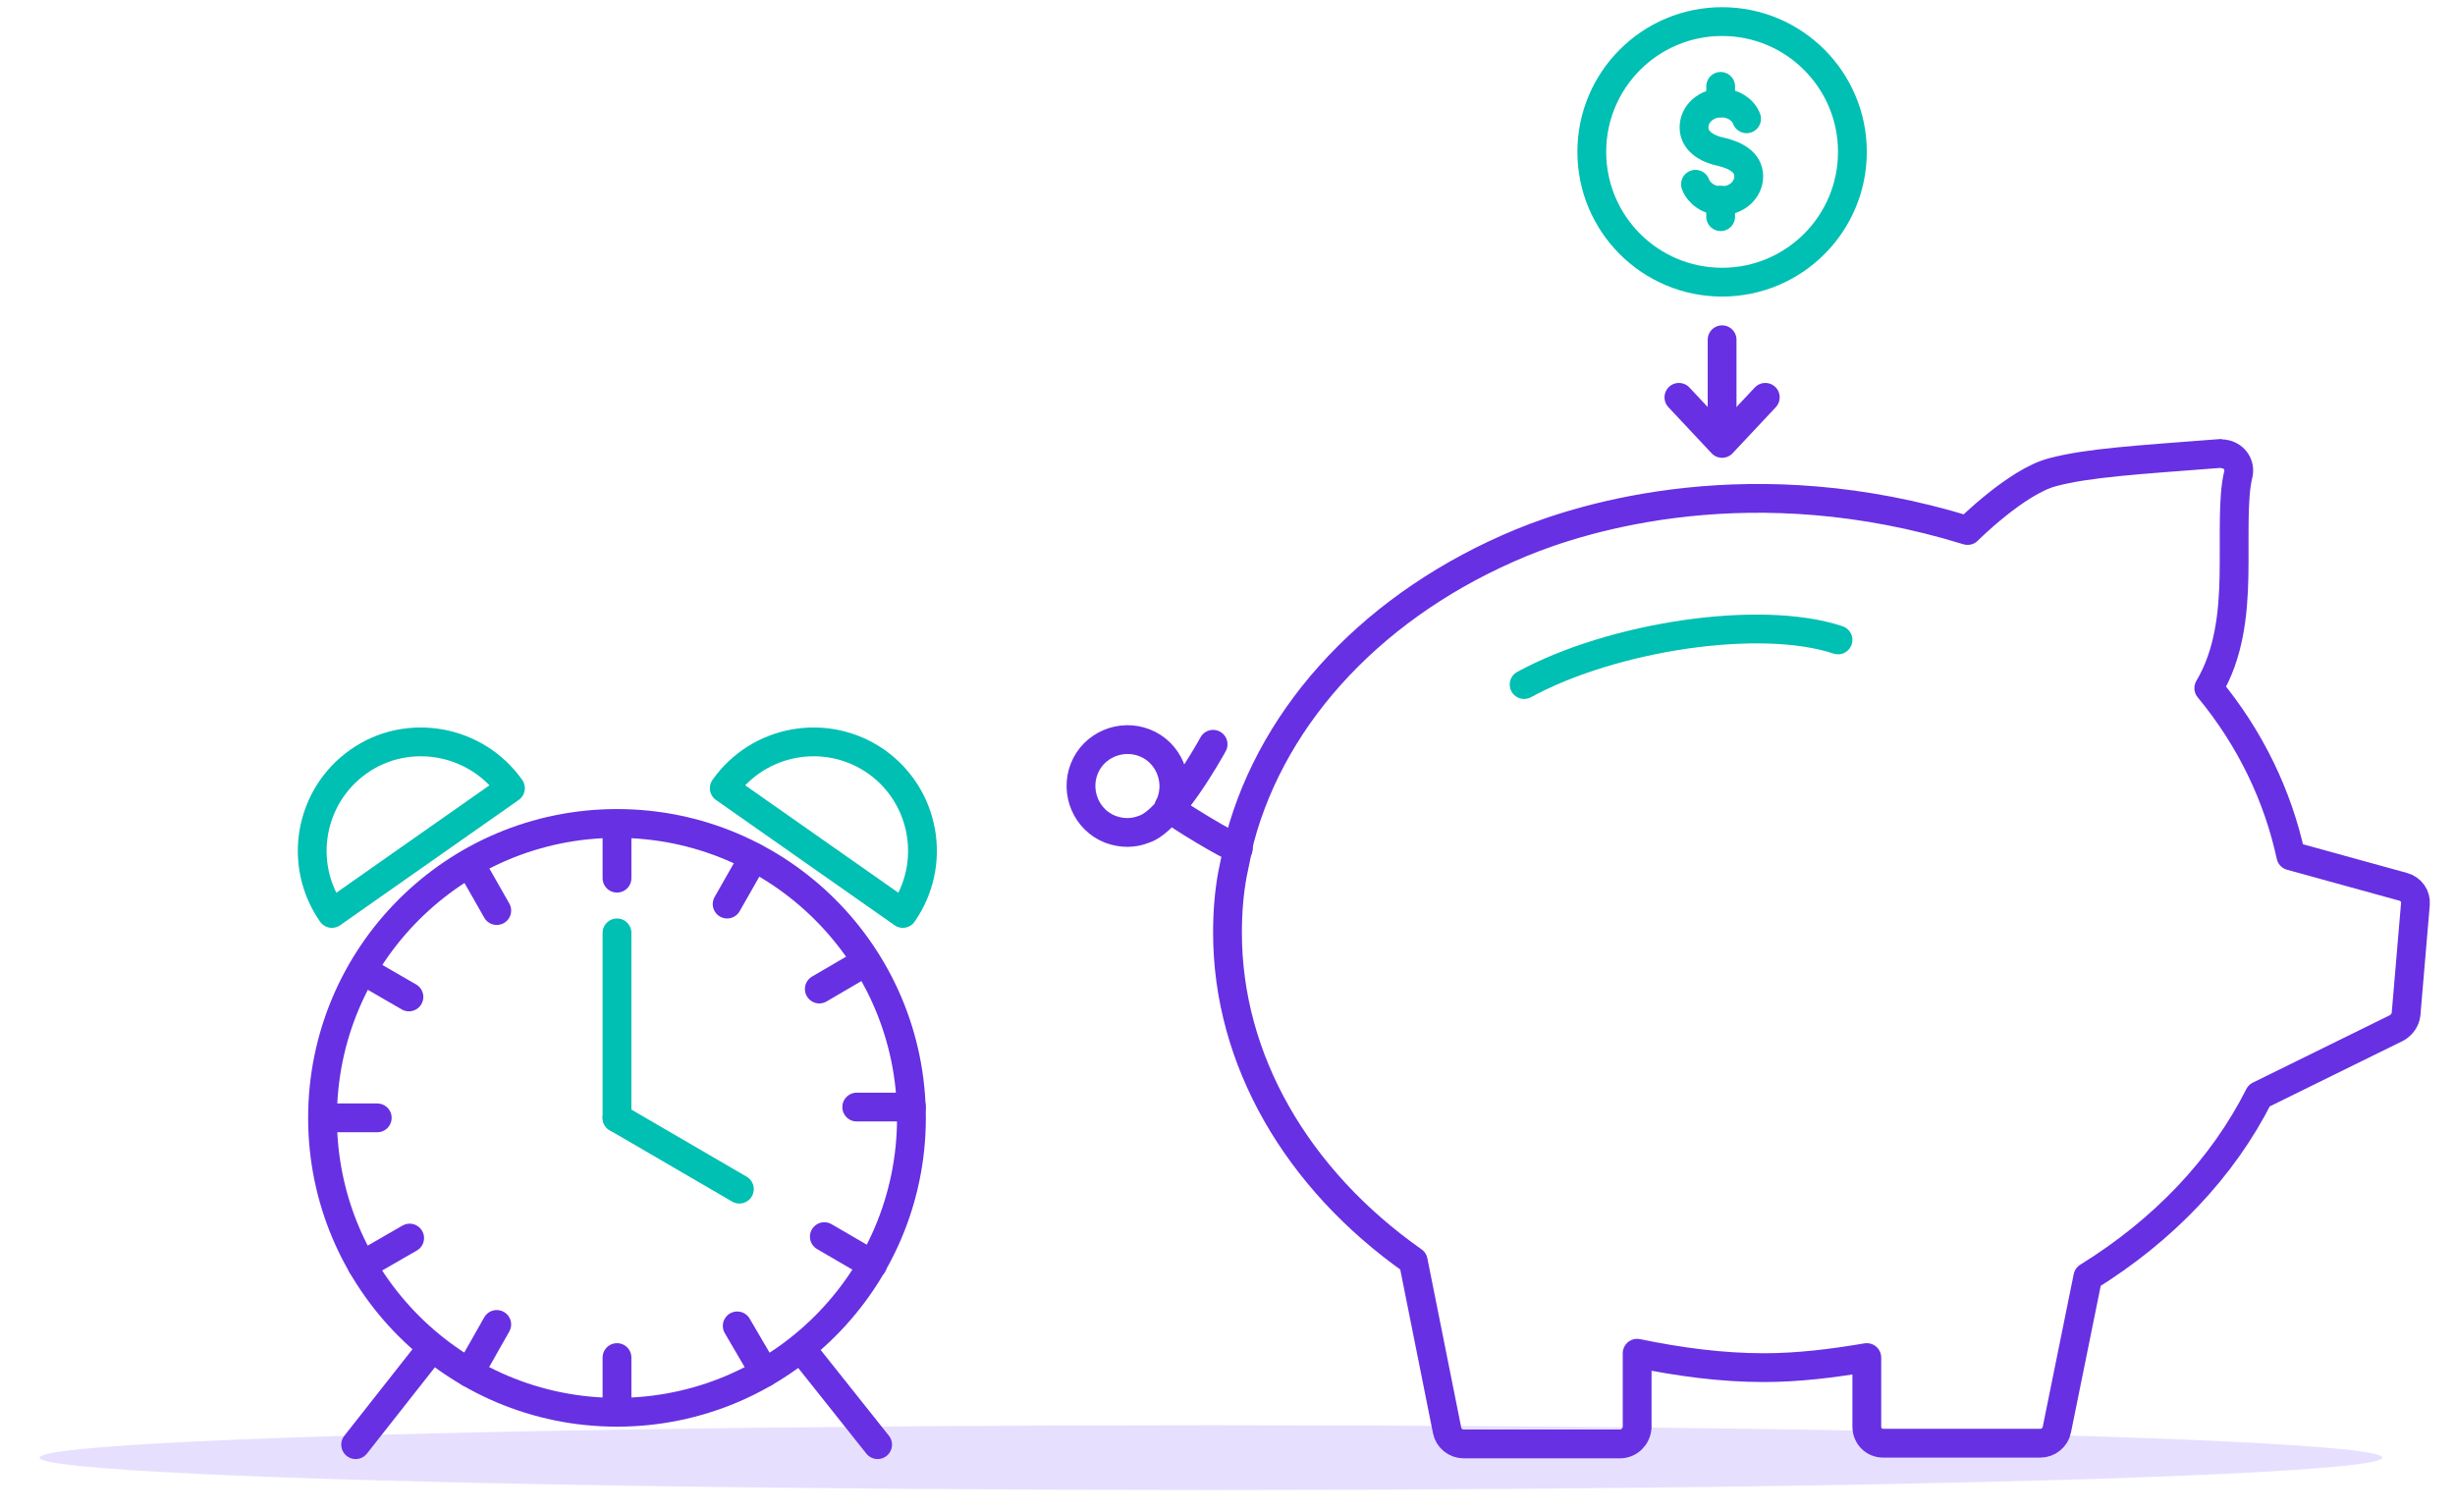 <?xml version="1.0" encoding="utf-8"?>
<!-- Generator: Adobe Illustrator 28.0.0, SVG Export Plug-In . SVG Version: 6.00 Build 0)  -->
<svg version="1.1" id="Layer_1" xmlns="http://www.w3.org/2000/svg" xmlns:xlink="http://www.w3.org/1999/xlink" x="0px" y="0px"
	 viewBox="0 0 341 210" style="enable-background:new 0 0 341 210;" xml:space="preserve">
<style type="text/css">
	.st0{fill:#E7DFFE;}
	.st1{fill:none;stroke:#00BFB3;stroke-width:4;stroke-linecap:round;stroke-linejoin:round;stroke-miterlimit:10;}
	.st2{fill:none;stroke:#6730E3;stroke-width:4;stroke-linecap:round;stroke-linejoin:round;stroke-miterlimit:10;}
	.st3{fill:none;stroke:#6730E3;stroke-width:4;stroke-linecap:round;stroke-miterlimit:10;}
</style>
<g>
	<ellipse class="st0" cx="168.2" cy="202.5" rx="162.7" ry="4.5"/>
	<g>
		<path class="st1" d="M46.1,126.9c-4.8-6.9-3.1-16.3,3.7-21.1s16.3-3.1,21.1,3.7L46.1,126.9z"/>
		<path class="st1" d="M125.4,126.9c4.8-6.9,3.1-16.3-3.7-21.1c-6.9-4.8-16.3-3.1-21.1,3.7L125.4,126.9z"/>
		<line class="st2" x1="49.4" y1="200.7" x2="59.4" y2="188"/>
		<line class="st2" x1="121.9" y1="200.7" x2="111.8" y2="188"/>
		<g>
			<line class="st1" x1="85.7" y1="129.6" x2="85.7" y2="155.3"/>
			<circle class="st2" cx="85.7" cy="155.3" r="40.9"/>
			<line class="st2" x1="44.9" y1="155.3" x2="52.4" y2="155.3"/>
			<line class="st2" x1="85.7" y1="114.5" x2="85.7" y2="122"/>
			<line class="st2" x1="126.6" y1="153.8" x2="119" y2="153.8"/>
			<line class="st2" x1="85.7" y1="196.2" x2="85.7" y2="188.6"/>
			<line class="st2" x1="50.3" y1="175.8" x2="56.9" y2="172"/>
			<line class="st2" x1="65.3" y1="120" x2="69" y2="126.5"/>
			<line class="st2" x1="120.3" y1="133.6" x2="113.8" y2="137.4"/>
			<line class="st2" x1="106.2" y1="190.7" x2="102.4" y2="184.2"/>
			<line class="st2" x1="65.2" y1="190.7" x2="69" y2="184"/>
			<line class="st2" x1="50.4" y1="134.8" x2="56.8" y2="138.5"/>
			<line class="st2" x1="104.7" y1="119.1" x2="101" y2="125.6"/>
			<line class="st2" x1="121.2" y1="175.7" x2="114.5" y2="171.8"/>
			<line class="st1" x1="85.7" y1="155.3" x2="102.7" y2="165.2"/>
		</g>
	</g>
	<g>
		<g>
			<path color-rendering="auto" shape-rendering="auto" image-rendering="auto" class="st2" d="M171.2,121.4
				c-0.5,2.7-0.7,5.4-0.7,8.2c0,0,0,0,0,0c0,17.6,9.6,34.2,25.8,45.6l4.7,23.5c0.2,1.1,1.2,1.9,2.3,1.9h21.7c1.3,0,2.3-1,2.4-2.3
				c0,0,0,0,0,0V188c5.8,1.2,11.7,2,17.6,2c0,0,0,0,0,0c4.8,0,9.6-0.6,14.3-1.4v9.6c0,1.3,1,2.3,2.3,2.3c0,0,0,0,0,0h21.8
				c1.1,0,2.1-0.8,2.3-1.9l4.3-21.2c10.5-6.5,18.7-15.1,23.8-25.2l19.1-9.4c0.7-0.4,1.2-1.1,1.3-1.9l1.3-15.3
				c0.1-1.1-0.6-2.1-1.7-2.4l-15.6-4.3c-1.8-8.3-5.6-16.3-11.4-23.3c2.8-4.7,3.4-10.3,3.5-15.5c0.1-5.6-0.2-11,0.6-14.2
				c0.3-1.3-0.5-2.5-1.8-2.8c-0.2,0-0.4-0.1-0.5-0.1c-0.1,0-0.1,0-0.2,0c-11.7,0.9-18.4,1.3-23.3,2.6c-5,1.3-11.8,8.1-11.8,8.1
				c-29.8-9.2-53.3-1.9-62,1.7c-20.1,8.3-34.4,23.5-39.1,41.2L171.2,121.4z"/>
			<path class="st2" d="M172,117.9c-1.3-0.3-8.3-4.6-9.7-5.7c0.1-0.2,0.2-0.4,0.3-0.6c1.3-3.3-0.3-7.1-3.6-8.4s-7.1,0.3-8.4,3.6
				c-1.3,3.3,0.3,7.1,3.6,8.4c1.6,0.6,3.2,0.6,4.7,0l0,0c3.6-1.1,9-10.7,9.6-11.8"/>
		</g>
		<path class="st1" d="M211.7,95.1c12.3-6.7,32.8-9.8,43.6-6.2"/>
	</g>
	<g>
		<circle class="st1" cx="239.2" cy="21.1" r="18.1"/>
		<g>
			<line class="st1" x1="239" y1="27.8" x2="239" y2="30.1"/>
			<path class="st1" d="M235.5,25.6c0.5,1.3,1.9,2.3,3.6,2.3c2.1,0,3.8-1.5,3.8-3.4c0-1.9-1.7-2.9-3.8-3.4c-2-0.4-3.8-1.5-3.8-3.4
				c0-1.9,1.7-3.4,3.8-3.4c1.6,0,3,0.9,3.5,2.2"/>
			<line class="st1" x1="239" y1="12" x2="239" y2="14.3"/>
		</g>
	</g>
	<g>
		<line class="st3" x1="239.2" y1="59.7" x2="239.2" y2="47.2"/>
		<polyline class="st2" points="245.2,55.2 239.2,61.6 233.2,55.2 		"/>
	</g>
</g>
</svg>
